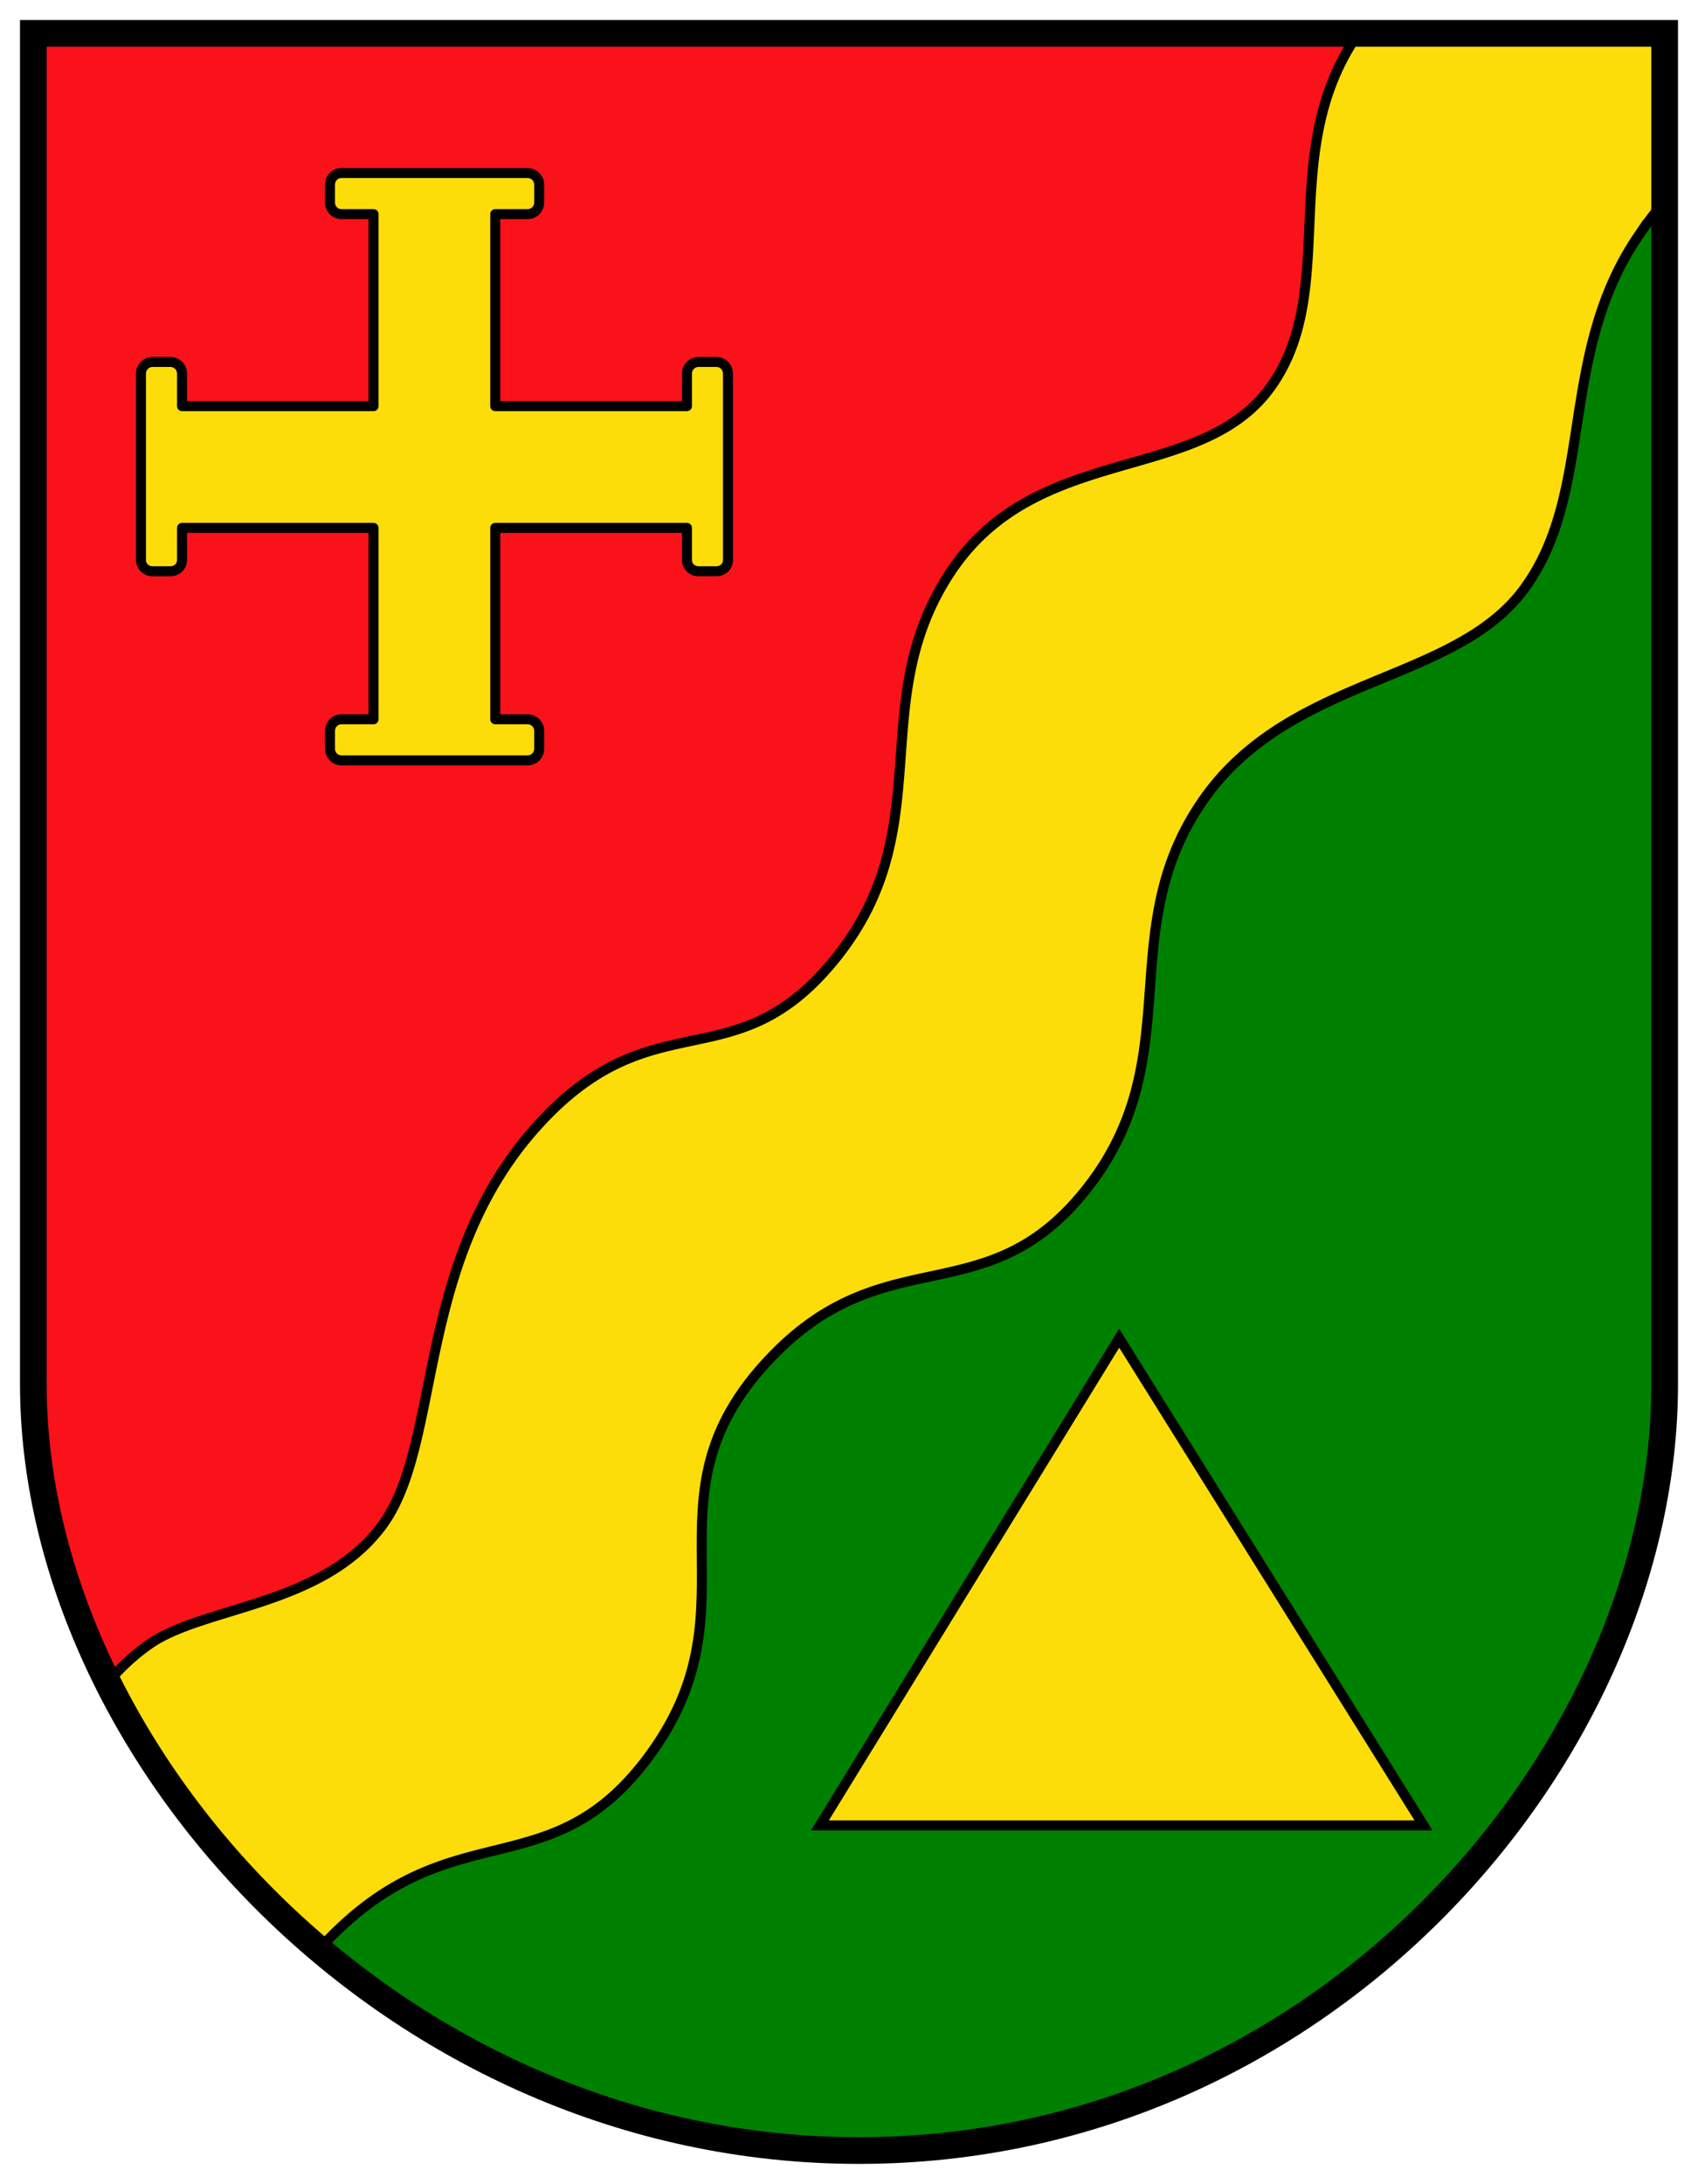 <svg xmlns="http://www.w3.org/2000/svg" width="254.631" height="327.34"><path d="M5 5v202.463c0 55.4 54.022 114.877 123.803 114.877 69.78 0 120.828-59.477 120.828-114.877V5H5z" style="fill:#fa121a;fill-opacity:1;stroke:#000;stroke-width:2;stroke-miterlimit:4;stroke-opacity:1;stroke-dasharray:none"/><path d="M249.625 5zm0 25.094a74.286 74.286 0 0 0-3.906 5.218c-12.18 17.865-6.475 38.165-17.031 52.782-10.557 14.616-35.727 13.01-48.72 32.5-12.992 19.489-1.633 38.167-17.062 57.656-15.428 19.489-30.854 6.48-48.719 26.781-17.864 20.301-.318 36.118-17.062 58.469-15.1 20.157-29.883 7.329-49.25 28.656 21.507 18.203 49.632 30.188 80.938 30.188 69.78 0 120.812-59.475 120.812-114.875V30.094zM47.875 292.156c-2.628-2.263-2.641-2.245 0 0z" style="fill:green;fill-opacity:1;stroke:none"/><path d="M122.957 273.598h90.511l-45.636-73.018-44.875 73.018z" style="fill:#fcdd09;fill-opacity:1;stroke:#000;stroke-width:1.5;stroke-linecap:butt;stroke-linejoin:miter;stroke-miterlimit:4;stroke-opacity:1;stroke-dasharray:none"/><path d="M51.205 25.938c-.969 0-1.72.781-1.72 1.75v2.656c0 .968.751 1.75 1.72 1.75h4.812v28.781H27.298V56c0-.968-.781-1.75-1.75-1.75h-2.656c-.968 0-1.75.782-1.75 1.75v27.938c0 .968.782 1.687 1.75 1.687h2.656c.969 0 1.75-.72 1.75-1.688v-4.812h28.719v28.688h-4.812c-.969 0-1.72.781-1.72 1.75v2.656c0 .968.751 1.75 1.72 1.75H79.11c.968 0 1.75-.782 1.75-1.75v-2.656c0-.969-.782-1.75-1.75-1.75h-4.844V79.124h28.75v4.813c0 .968.782 1.687 1.75 1.687h2.656c.969 0 1.75-.72 1.75-1.688V56c0-.968-.781-1.75-1.75-1.75h-2.656c-.968 0-1.75.782-1.75 1.75v4.875h-28.75V32.094h4.844c.968 0 1.75-.782 1.75-1.75v-2.657c0-.968-.782-1.75-1.75-1.75H51.205z" style="fill:#fcdd09;fill-opacity:1;fill-rule:nonzero;stroke:#000;stroke-width:1.5;stroke-linejoin:round;stroke-miterlimit:4;stroke-opacity:1"/><path d="M203.688 5c-.064.092-.125.189-.188.281-12.18 17.865-2.443 38.165-13 52.782-10.556 14.616-34.914 8.104-47.906 27.593-12.993 19.49-1.603 38.168-17.031 57.656-15.43 19.49-27.636 5.7-45.5 26-17.865 20.301-13.787 47.101-22.72 59.282-8.932 12.18-26.816 12.16-34.937 17.844-2.552 1.786-4.613 3.808-6.25 5.75 7.421 14.825 18.292 28.605 31.719 39.968 19.367-21.327 34.15-8.5 49.25-28.656 16.744-22.351-.802-38.168 17.063-58.469 17.864-20.3 33.29-7.292 48.718-26.781 15.429-19.489 4.07-38.167 17.063-57.656 12.992-19.49 38.162-17.884 48.719-32.5 10.556-14.617 4.85-34.917 17.03-52.781a74.286 74.286 0 0 1 3.907-5.22V5h-45.938z" style="fill:#fcdd09;fill-opacity:1;stroke:#000;stroke-width:1.5;stroke-linecap:butt;stroke-linejoin:miter;stroke-miterlimit:4;stroke-opacity:1;stroke-dasharray:none"/><path d="M5 5v202.463c0 55.4 54.022 114.877 123.803 114.877 69.78 0 120.828-59.477 120.828-114.877V5H5z" style="fill:none;stroke:#000;stroke-width:4;stroke-miterlimit:4;stroke-opacity:1;stroke-dasharray:none"/></svg>
